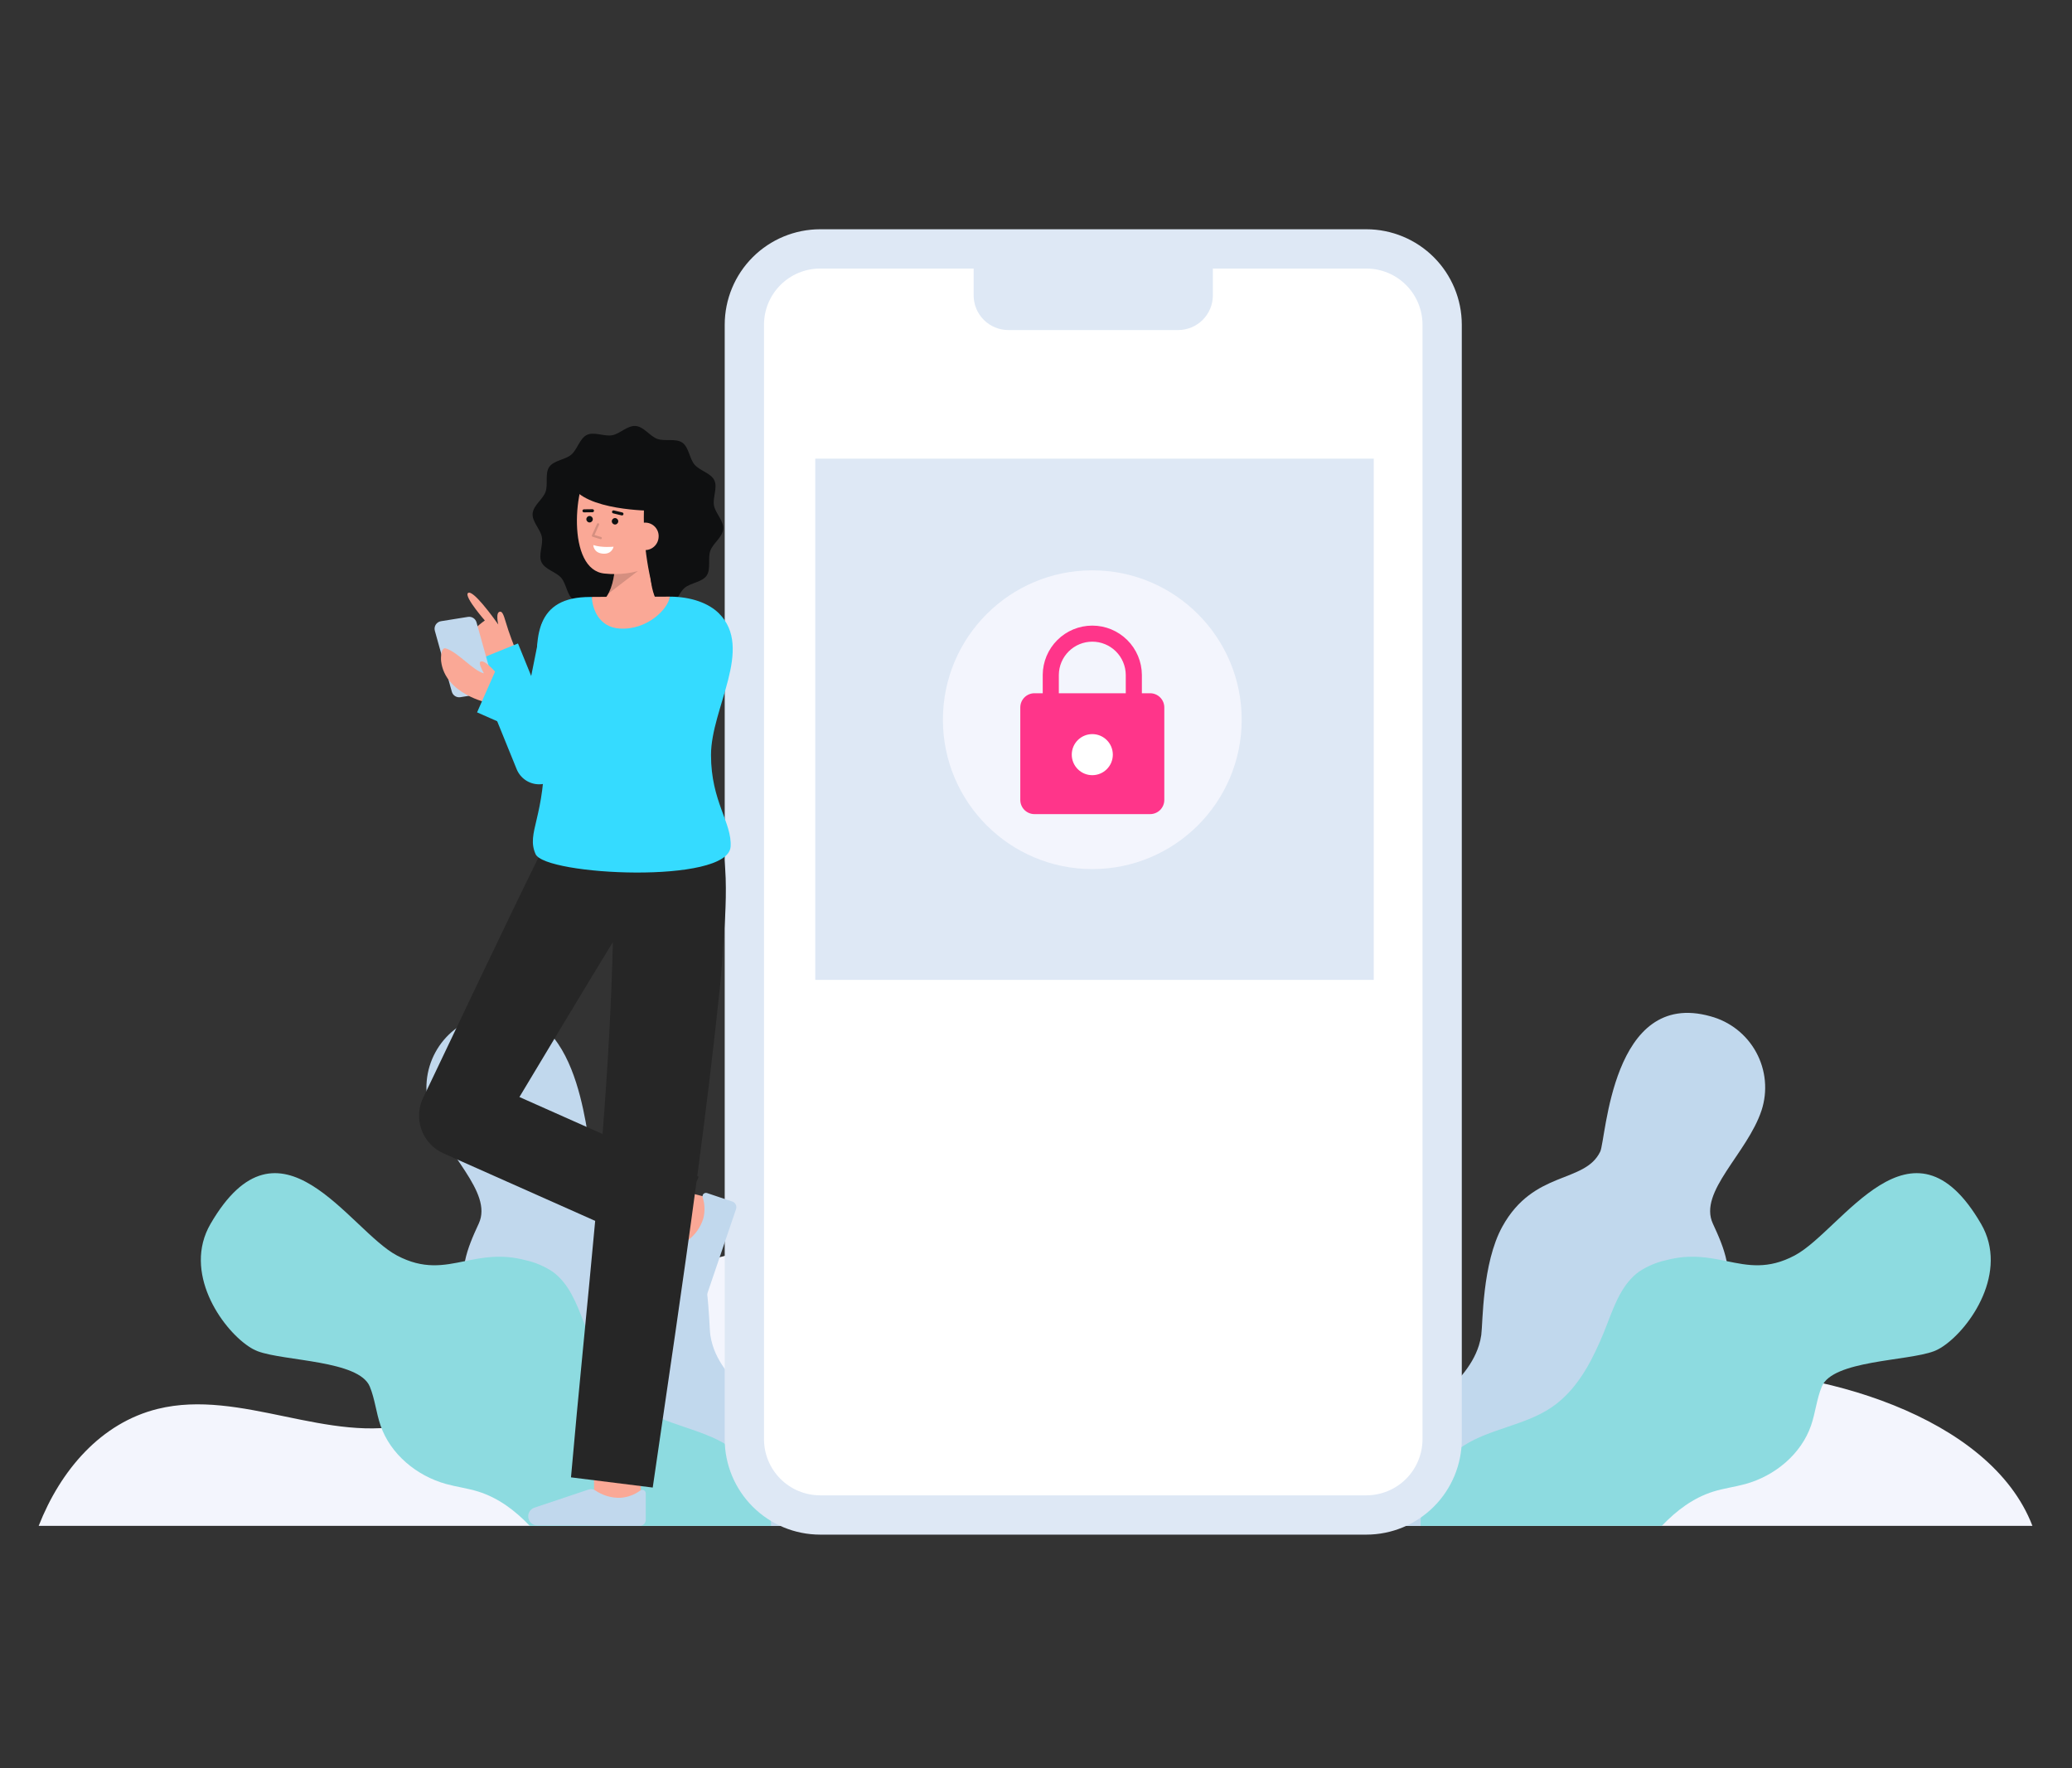 <svg width="375" height="320" viewBox="0 0 375 320" fill="none" xmlns="http://www.w3.org/2000/svg">
<rect x="0" y="0" width="375" height="320" fill="#333333" stroke="none"/>
<path d="M96.397 92.938C96.276 94.416 97.818 95.792 98.071 97.185C98.334 98.626 97.392 100.457 98.007 101.75C98.63 103.061 100.651 103.487 101.585 104.586C102.519 105.685 102.615 107.748 103.809 108.574C104.986 109.389 106.945 108.754 108.325 109.246C109.659 109.72 110.769 111.461 112.247 111.582C113.725 111.703 115.102 110.162 116.495 109.908C117.936 109.646 119.767 110.587 121.061 109.973C122.372 109.349 122.798 107.329 123.897 106.395C124.997 105.46 127.06 105.366 127.886 104.172C128.701 102.995 128.066 101.037 128.558 99.656C129.033 98.323 130.774 97.213 130.895 95.734C131.015 94.256 129.474 92.88 129.221 91.487C128.958 90.046 129.9 88.216 129.285 86.923C128.662 85.611 126.641 85.186 125.707 84.086C124.773 82.987 124.677 80.924 123.483 80.098C122.306 79.283 120.347 79.918 118.967 79.427C117.633 78.952 116.523 77.211 115.045 77.09C113.567 76.969 112.19 78.51 110.797 78.764C109.355 79.026 107.524 78.084 106.231 78.699C104.92 79.322 104.494 81.343 103.394 82.277C102.295 83.211 100.232 83.306 99.405 84.5C98.591 85.677 99.225 87.636 98.734 89.015C98.259 90.35 96.517 91.459 96.397 92.938Z" fill="#0F1011"/>
<path d="M120.174 110.317C120.174 110.317 117.058 108.668 117.745 100.186L111.307 98.998C111.307 98.998 112.037 106.602 108.783 109.02L120.174 110.317Z" fill="#FAA896"/>
<g opacity="0.15">
<path d="M110.099 107.429L115.443 103.334L111.243 103.293C111.123 104.731 110.735 106.133 110.099 107.429Z" fill="black"/>
</g>
<path d="M121.393 96.893C120.95 99.467 119.547 101.905 117.278 102.738C114.804 103.723 112.127 104.087 109.479 103.799C102.432 103.228 103.812 87.207 107.155 84.092C110.498 80.977 120.317 82.939 121.516 88.143C122.137 90.836 121.815 94.443 121.393 96.893Z" fill="#FAA896"/>
<path d="M111.311 94.92C111.633 94.92 111.895 94.659 111.895 94.336C111.895 94.014 111.633 93.752 111.311 93.752C110.988 93.752 110.727 94.014 110.727 94.336C110.727 94.659 110.988 94.92 111.311 94.92Z" fill="#0F1011"/>
<path d="M106.704 94.546C107.027 94.546 107.288 94.284 107.288 93.962C107.288 93.64 107.027 93.378 106.704 93.378C106.382 93.378 106.121 93.64 106.121 93.962C106.121 94.284 106.382 94.546 106.704 94.546Z" fill="#0F1011"/>
<path d="M105.692 92.72C105.619 92.72 105.549 92.692 105.497 92.641C105.445 92.589 105.416 92.52 105.416 92.447C105.415 92.374 105.444 92.304 105.495 92.253C105.546 92.201 105.615 92.171 105.688 92.171L107.234 92.15H107.238C107.309 92.153 107.377 92.182 107.426 92.233C107.476 92.284 107.504 92.352 107.504 92.423C107.505 92.494 107.478 92.562 107.429 92.614C107.38 92.665 107.313 92.695 107.242 92.699L105.696 92.72H105.692Z" fill="#0F1011"/>
<path d="M112.57 93.277C112.548 93.277 112.526 93.275 112.505 93.27L110.981 92.904C110.945 92.897 110.911 92.882 110.88 92.861C110.85 92.84 110.825 92.814 110.805 92.782C110.785 92.751 110.772 92.717 110.766 92.681C110.76 92.644 110.761 92.608 110.77 92.572C110.778 92.536 110.794 92.502 110.816 92.473C110.837 92.443 110.865 92.418 110.897 92.4C110.928 92.381 110.963 92.369 110.999 92.364C111.036 92.359 111.073 92.361 111.108 92.371L112.633 92.736C112.698 92.752 112.756 92.791 112.794 92.846C112.832 92.901 112.849 92.968 112.841 93.035C112.834 93.102 112.802 93.163 112.751 93.208C112.701 93.252 112.637 93.277 112.57 93.277Z" fill="#0F1011"/>
<path d="M111.045 98.933C111.045 98.933 108.89 99.162 107.379 98.635C107.379 98.635 107.392 100.054 109.098 100.193C110.803 100.331 111.045 98.933 111.045 98.933Z" fill="white"/>
<path d="M116.646 90.232C116.224 96.264 116.888 102.322 118.607 108.12C118.607 108.12 123.52 99.65 124.279 92.599C124.992 85.988 120.116 82.09 116.826 81.357C104.315 78.572 103.415 87.709 103.415 87.709C105.693 92.447 118 92.427 118 92.427" fill="#0F1011"/>
<path d="M114.261 96.849C114.231 97.175 114.266 97.504 114.363 97.816C114.461 98.129 114.62 98.419 114.831 98.669C115.041 98.92 115.299 99.126 115.59 99.276C115.881 99.427 116.199 99.517 116.525 99.544C116.852 99.57 117.18 99.532 117.491 99.43C117.803 99.329 118.091 99.167 118.339 98.954C118.587 98.74 118.791 98.48 118.938 98.187C119.085 97.895 119.172 97.576 119.195 97.249C119.226 96.924 119.193 96.596 119.095 96.285C118.998 95.973 118.838 95.684 118.627 95.435C118.415 95.187 118.156 94.983 117.864 94.837C117.572 94.69 117.254 94.604 116.928 94.583C115.164 94.527 114.373 95.487 114.261 96.849Z" fill="#FAA896"/>
<g opacity="0.15">
<path d="M108.722 97.576C108.77 97.576 108.817 97.558 108.854 97.527C108.89 97.496 108.914 97.452 108.921 97.404C108.929 97.356 108.918 97.308 108.893 97.267C108.867 97.226 108.827 97.196 108.781 97.182L107.594 96.819L108.422 94.969C108.434 94.945 108.44 94.919 108.441 94.892C108.442 94.866 108.438 94.839 108.428 94.814C108.419 94.789 108.405 94.766 108.387 94.747C108.368 94.727 108.347 94.712 108.322 94.701C108.298 94.69 108.272 94.684 108.245 94.683C108.218 94.683 108.192 94.687 108.167 94.697C108.142 94.706 108.119 94.721 108.1 94.739C108.081 94.758 108.065 94.78 108.055 94.804L107.132 96.863C107.121 96.889 107.115 96.917 107.115 96.946C107.115 96.974 107.121 97.002 107.133 97.028C107.145 97.054 107.162 97.078 107.183 97.096C107.205 97.115 107.23 97.129 107.258 97.137L108.663 97.568C108.682 97.573 108.702 97.576 108.722 97.576Z" fill="black"/>
</g>
<path d="M367.839 276.134H7C10.954 266.053 18.256 257.501 28.548 254.963C43.606 251.257 59.54 261.449 74.563 257.616C83.099 255.441 89.819 249.104 96.879 243.84C123.519 223.984 160.022 218.115 191.544 228.625C208.021 234.116 223.034 243.719 239.913 247.8C261.739 253.081 284.563 248.701 307.008 247.979C328.867 247.279 360.188 256.185 367.839 276.134Z" fill="#F3F5FD"/>
<path d="M318.817 200.93C316.239 208.741 307.339 215.681 309.998 221.426C311.009 223.609 312.024 225.893 312.492 228.226C312.795 229.617 312.845 231.051 312.641 232.459C311.682 238.542 305.989 242.583 300.695 245.729C300.368 245.922 300.038 246.119 299.708 246.317C294.692 249.322 289.438 252.782 287.826 258.329C286.932 261.411 287.326 264.706 286.956 267.893C286.605 270.821 285.61 273.636 284.043 276.134H250.235C247.234 272.827 247.484 267.268 249.768 263.369C252.214 259.195 256.343 256.359 260.07 253.274C263.289 250.607 266.428 247.396 267.657 243.481C267.852 242.861 267.996 242.227 268.088 241.584C268.386 239.465 268.225 228.641 271.899 221.978C277.58 211.689 286.795 214.223 289.611 208.418C290.691 206.195 291.621 178.871 309.571 183.918C311.321 184.386 312.957 185.206 314.381 186.327C315.804 187.447 316.984 188.846 317.849 190.438C318.714 192.029 319.246 193.78 319.413 195.584C319.579 197.388 319.377 199.207 318.817 200.93Z" fill="#C1D8ED"/>
<path d="M351.65 243.654C351.135 244.008 350.58 244.303 349.998 244.532C345.155 246.348 331.686 246.147 329.716 250.929C328.789 253.177 328.568 255.658 327.774 257.958C325.973 263.175 321.219 267.086 315.901 268.557C313.987 269.084 312.005 269.33 310.111 269.918C306.453 271.058 303.423 273.35 300.76 276.134H257.097C257.078 273.239 257.79 270.386 259.168 267.839C260.545 265.293 262.544 263.136 264.978 261.567C269.833 258.506 275.965 257.934 280.731 254.735C283.874 252.625 286.134 249.575 287.927 246.203C289.068 243.998 290.075 241.726 290.945 239.4C292.278 235.939 293.672 232.225 296.702 230.082C298.188 229.117 299.835 228.426 301.565 228.044C305.941 226.9 309.305 227.573 312.492 228.225C316.36 229.015 319.97 229.768 324.817 227.194C333.415 222.626 345.985 199.846 358.548 221.49C363.584 230.171 356.634 240.318 351.65 243.654Z" fill="#8DDBE0"/>
<path d="M77.827 200.93C80.406 208.741 89.306 215.681 86.647 221.426C85.635 223.609 84.62 225.893 84.153 228.226C83.849 229.617 83.799 231.051 84.004 232.459C84.963 238.542 90.656 242.583 95.95 245.729C96.276 245.922 96.606 246.119 96.937 246.317C101.953 249.322 107.207 252.782 108.818 258.329C109.713 261.411 109.318 264.706 109.689 267.893C110.04 270.821 111.035 273.636 112.602 276.134H146.409C149.411 272.827 149.161 267.268 146.876 263.369C144.431 259.195 140.301 256.359 136.574 253.274C133.355 250.607 130.216 247.396 128.988 243.481C128.792 242.861 128.648 242.227 128.556 241.584C128.258 239.465 128.419 228.641 124.745 221.978C119.064 211.689 109.85 214.223 107.033 208.418C105.954 206.195 105.023 178.871 87.074 183.918C85.323 184.386 83.687 185.206 82.264 186.327C80.841 187.447 79.66 188.846 78.795 190.438C77.93 192.029 77.398 193.78 77.232 195.584C77.065 197.388 77.268 199.207 77.827 200.93Z" fill="#C1D8ED"/>
<path d="M44.993 243.654C45.509 244.008 46.063 244.303 46.645 244.532C51.489 246.348 64.957 246.147 66.928 250.929C67.854 253.177 68.076 255.658 68.87 257.958C70.671 263.175 75.425 267.086 80.743 268.557C82.657 269.084 84.639 269.33 86.532 269.918C90.191 271.058 93.221 273.35 95.884 276.134H139.548C139.567 273.239 138.855 270.386 137.477 267.839C136.099 265.293 134.101 263.136 131.667 261.567C126.812 258.506 120.679 257.934 115.913 254.735C112.771 252.625 110.511 249.575 108.718 246.203C107.577 243.998 106.569 241.726 105.7 239.4C104.367 235.939 102.973 232.225 99.943 230.082C98.457 229.117 96.809 228.426 95.079 228.044C90.704 226.9 87.34 227.573 84.153 228.225C80.285 229.015 76.675 229.768 71.828 227.194C63.23 222.626 50.659 199.846 38.097 221.49C33.061 230.171 40.011 240.318 44.993 243.654Z" fill="#8DDBE0"/>
<path d="M247.298 45.043H148.426C140.855 45.043 134.717 51.18 134.717 58.75V260.456C134.717 268.026 140.855 274.163 148.426 274.163H247.298C254.869 274.163 261.007 268.026 261.007 260.456V58.75C261.007 51.18 254.869 45.043 247.298 45.043Z" fill="white"/>
<path d="M247.298 277.717H148.426C143.849 277.712 139.461 275.891 136.225 272.655C132.988 269.419 131.167 265.032 131.162 260.456V58.75C131.168 54.173 132.988 49.786 136.225 46.55C139.461 43.314 143.849 41.494 148.426 41.489H247.299C251.876 41.494 256.264 43.315 259.5 46.55C262.736 49.786 264.557 54.173 264.562 58.75V260.456C264.557 265.032 262.736 269.42 259.5 272.656C256.263 275.892 251.875 277.712 247.298 277.717ZM148.426 48.597C145.735 48.601 143.154 49.671 141.251 51.574C139.348 53.477 138.277 56.057 138.273 58.748V260.455C138.277 263.146 139.347 265.726 141.251 267.629C143.154 269.532 145.735 270.603 148.426 270.606H247.299C249.99 270.603 252.571 269.532 254.474 267.629C256.378 265.726 257.448 263.146 257.452 260.455V58.75C257.448 56.059 256.377 53.478 254.474 51.575C252.571 49.672 249.99 48.602 247.299 48.598L148.426 48.597Z" fill="#DEE8F5"/>
<path d="M176.213 45.043H219.51V53.442C219.51 54.268 219.348 55.085 219.032 55.848C218.716 56.611 218.253 57.304 217.669 57.888C217.085 58.471 216.391 58.934 215.629 59.25C214.866 59.566 214.048 59.729 213.222 59.729H182.501C180.833 59.729 179.234 59.067 178.055 57.888C176.875 56.709 176.213 55.109 176.213 53.442V45.043H176.213Z" fill="#DEE8F5"/>
<path d="M248.629 177.325H238.816H147.549V83H248.629V177.325Z" fill="#DEE8F5"/>
<path d="M89.154 120.927C89.154 120.927 84.946 117.139 84.712 115.857C84.477 114.575 87.747 112.285 87.747 112.285C87.747 112.285 86.91 111.33 86.099 110.25C85.163 109.005 84.263 107.595 84.725 107.298C85.172 107.011 86.272 108.071 87.368 109.352C88.778 111 90.178 113.015 90.178 113.015C90.178 113.015 89.633 110.787 90.489 110.696C90.841 110.659 91.093 111.018 91.544 112.598C92.055 114.399 93.131 117.128 93.131 117.128L89.154 120.927Z" fill="#FAA896"/>
<path d="M97.576 141.932C96.702 141.932 95.848 141.671 95.123 141.183C94.398 140.696 93.835 140.002 93.506 139.193L85.609 119.749L93.748 116.446L96.139 122.333L98.016 112.956L106.63 114.678L101.882 138.405C101.697 139.331 101.218 140.173 100.516 140.806C99.815 141.438 98.928 141.827 97.987 141.916C97.852 141.926 97.713 141.932 97.576 141.932Z" fill="#35DBFF"/>
<path d="M83.32 126.169L88.204 125.39C88.396 125.359 88.579 125.288 88.742 125.182C88.904 125.076 89.043 124.936 89.148 124.773C89.253 124.609 89.322 124.425 89.351 124.233C89.38 124.041 89.368 123.845 89.316 123.658L86.244 112.629C86.153 112.303 85.945 112.021 85.659 111.838C85.374 111.655 85.031 111.583 84.696 111.636L79.812 112.416C79.62 112.446 79.436 112.517 79.274 112.624C79.111 112.73 78.973 112.87 78.868 113.033C78.763 113.197 78.693 113.38 78.664 113.573C78.635 113.765 78.647 113.961 78.699 114.148L81.772 125.175C81.863 125.502 82.071 125.784 82.356 125.967C82.642 126.151 82.985 126.222 83.32 126.169Z" fill="#C1D8ED"/>
<path d="M127.571 225.31C120.248 223.46 119.527 223.185 119.29 223.094L122.315 215.194C122.291 215.184 122.26 215.173 122.222 215.16C122.818 215.356 126.538 216.324 129.643 217.108L127.571 225.31Z" fill="#FAA896"/>
<path d="M127.242 236.359C127.168 236.574 127.052 236.772 126.898 236.941C126.745 237.109 126.559 237.243 126.351 237.336C126.143 237.429 125.918 237.478 125.691 237.48C125.463 237.483 125.238 237.438 125.028 237.349C124.738 237.226 124.489 237.022 124.31 236.762C124.132 236.502 124.032 236.196 124.021 235.881L124.027 225.497C124.027 225.296 124.071 225.098 124.156 224.915C124.241 224.733 124.364 224.571 124.517 224.441C125.838 223.457 126.809 222.074 127.286 220.497C127.607 219.252 127.573 217.942 127.185 216.716C127.143 216.605 127.134 216.485 127.157 216.369C127.181 216.254 127.237 216.147 127.319 216.062C127.402 215.977 127.506 215.917 127.621 215.889C127.736 215.861 127.856 215.867 127.968 215.905L132.534 217.436C132.668 217.481 132.793 217.552 132.9 217.645C133.007 217.739 133.094 217.852 133.157 217.98C133.22 218.107 133.257 218.245 133.267 218.387C133.276 218.529 133.257 218.671 133.212 218.805L127.242 236.359Z" fill="#C1D8ED"/>
<path d="M107.524 272.616C107.524 272.616 107.496 263.855 107.496 263.08H115.957C115.957 263.853 115.985 272.586 115.985 272.586L107.524 272.616Z" fill="#FAA896"/>
<path d="M129.691 151.313C124.263 145.886 99.04 153.207 99.04 153.207L99.017 153.364L98.499 153.073C92.085 165.964 83.001 185.26 76.715 198.402C76.235 199.305 75.945 200.298 75.865 201.318C75.784 202.338 75.915 203.363 76.247 204.331C76.579 205.299 77.107 206.188 77.797 206.943C78.488 207.698 79.326 208.304 80.26 208.721L107.718 220.936C106.308 236.42 104.689 251.892 103.341 267.352L118.134 269.198C120.822 250.754 123.586 232.331 126.055 213.864L126.458 212.958L126.193 212.84C127.706 201.463 129.104 190.069 130.299 178.64C130.53 176.316 130.732 173.789 130.832 171.332C130.831 171.333 132.612 154.234 129.691 151.313ZM94.009 198.525C99.302 189.703 105.529 179.307 110.921 170.483C110.645 182.069 109.958 193.648 109.055 205.219L94.009 198.525Z" fill="#262626"/>
<path d="M91.186 123.279L88.305 127.186C88.305 127.186 80.563 125.635 79.837 119.671C79.753 118.987 79.826 117.085 80.676 117.34C82.892 118.004 85.65 121.404 87.583 121.856C87.142 121.066 86.604 119.95 86.951 119.746C87.863 119.21 90.32 122.447 91.186 123.279Z" fill="#FAA896"/>
<path d="M130.123 111.007C128.281 109.166 125.102 107.978 121.227 107.974C120.936 110.233 107.213 110.241 107.109 108.026C106.585 108.034 106.178 108.042 105.925 108.054C96.61 108.457 96.638 115.961 97.554 124.256L89.89 120.877L86.345 128.913L98.542 134.291C98.55 134.533 98.556 134.775 98.559 135.017C98.716 148.093 95.183 150.558 96.923 154.554C98.611 158.434 131.782 160.045 132.226 153.221C132.508 148.878 128.68 145.087 128.68 136.624C128.68 128.161 136.469 117.352 130.123 111.007Z" fill="#35DBFF"/>
<path d="M97.247 276.058C97.019 276.057 96.794 276.009 96.586 275.917C96.378 275.825 96.191 275.692 96.037 275.524C95.883 275.357 95.765 275.159 95.69 274.944C95.616 274.729 95.586 274.501 95.604 274.275C95.629 273.96 95.743 273.659 95.932 273.408C96.122 273.156 96.38 272.963 96.675 272.853L106.523 269.555C106.714 269.492 106.916 269.471 107.116 269.493C107.316 269.515 107.508 269.58 107.681 269.684C109.035 270.623 110.654 271.103 112.301 271.054C113.584 270.962 114.815 270.512 115.855 269.755C115.946 269.68 116.057 269.633 116.174 269.619C116.291 269.605 116.41 269.624 116.517 269.674C116.624 269.725 116.714 269.805 116.777 269.905C116.84 270.005 116.873 270.121 116.873 270.239V275.055C116.873 275.197 116.845 275.338 116.79 275.469C116.736 275.6 116.656 275.719 116.555 275.819C116.455 275.92 116.335 275.999 116.204 276.053C116.072 276.107 115.932 276.134 115.79 276.134L97.247 276.058Z" fill="#C1D8ED"/>
<path d="M107.109 108.026C107.214 110.242 108.419 113.5 112.138 113.746C117.093 114.073 120.937 110.234 121.227 107.974H121.215C116.336 107.974 109.954 107.982 107.109 108.026Z" fill="#FAA896"/>
<path d="M197.689 157.275C212.621 157.275 224.725 145.173 224.725 130.244C224.725 115.315 212.621 103.212 197.689 103.212C182.758 103.212 170.653 115.315 170.653 130.244C170.653 145.173 182.758 157.275 197.689 157.275Z" fill="#F3F5FD"/>
<path d="M208.153 125.455H206.662V122.127C206.646 119.758 205.694 117.491 204.013 115.822C202.332 114.152 200.059 113.215 197.689 113.215C195.32 113.215 193.047 114.152 191.366 115.822C189.685 117.491 188.732 119.758 188.717 122.127V125.455H187.226C186.545 125.455 185.891 125.726 185.41 126.207C184.928 126.689 184.658 127.342 184.658 128.023V144.761C184.658 145.442 184.928 146.095 185.41 146.577C185.891 147.058 186.545 147.329 187.226 147.329H208.153C208.834 147.329 209.487 147.058 209.969 146.577C210.45 146.095 210.721 145.442 210.721 144.761V128.025C210.721 127.687 210.655 127.353 210.526 127.041C210.397 126.73 210.208 126.447 209.969 126.208C209.731 125.969 209.448 125.78 209.136 125.651C208.824 125.522 208.49 125.455 208.153 125.455ZM191.634 122.127C191.647 120.529 192.291 119.002 193.425 117.877C194.559 116.752 196.092 116.121 197.69 116.121C199.287 116.121 200.82 116.752 201.955 117.877C203.089 119.002 203.733 120.529 203.746 122.127V125.455H191.634V122.127Z" fill="#FF358A"/>
<path d="M197.689 140.282C199.742 140.282 201.405 138.618 201.405 136.566C201.405 134.514 199.742 132.85 197.689 132.85C195.637 132.85 193.973 134.514 193.973 136.566C193.973 138.618 195.637 140.282 197.689 140.282Z" fill="white"/>
</svg>
